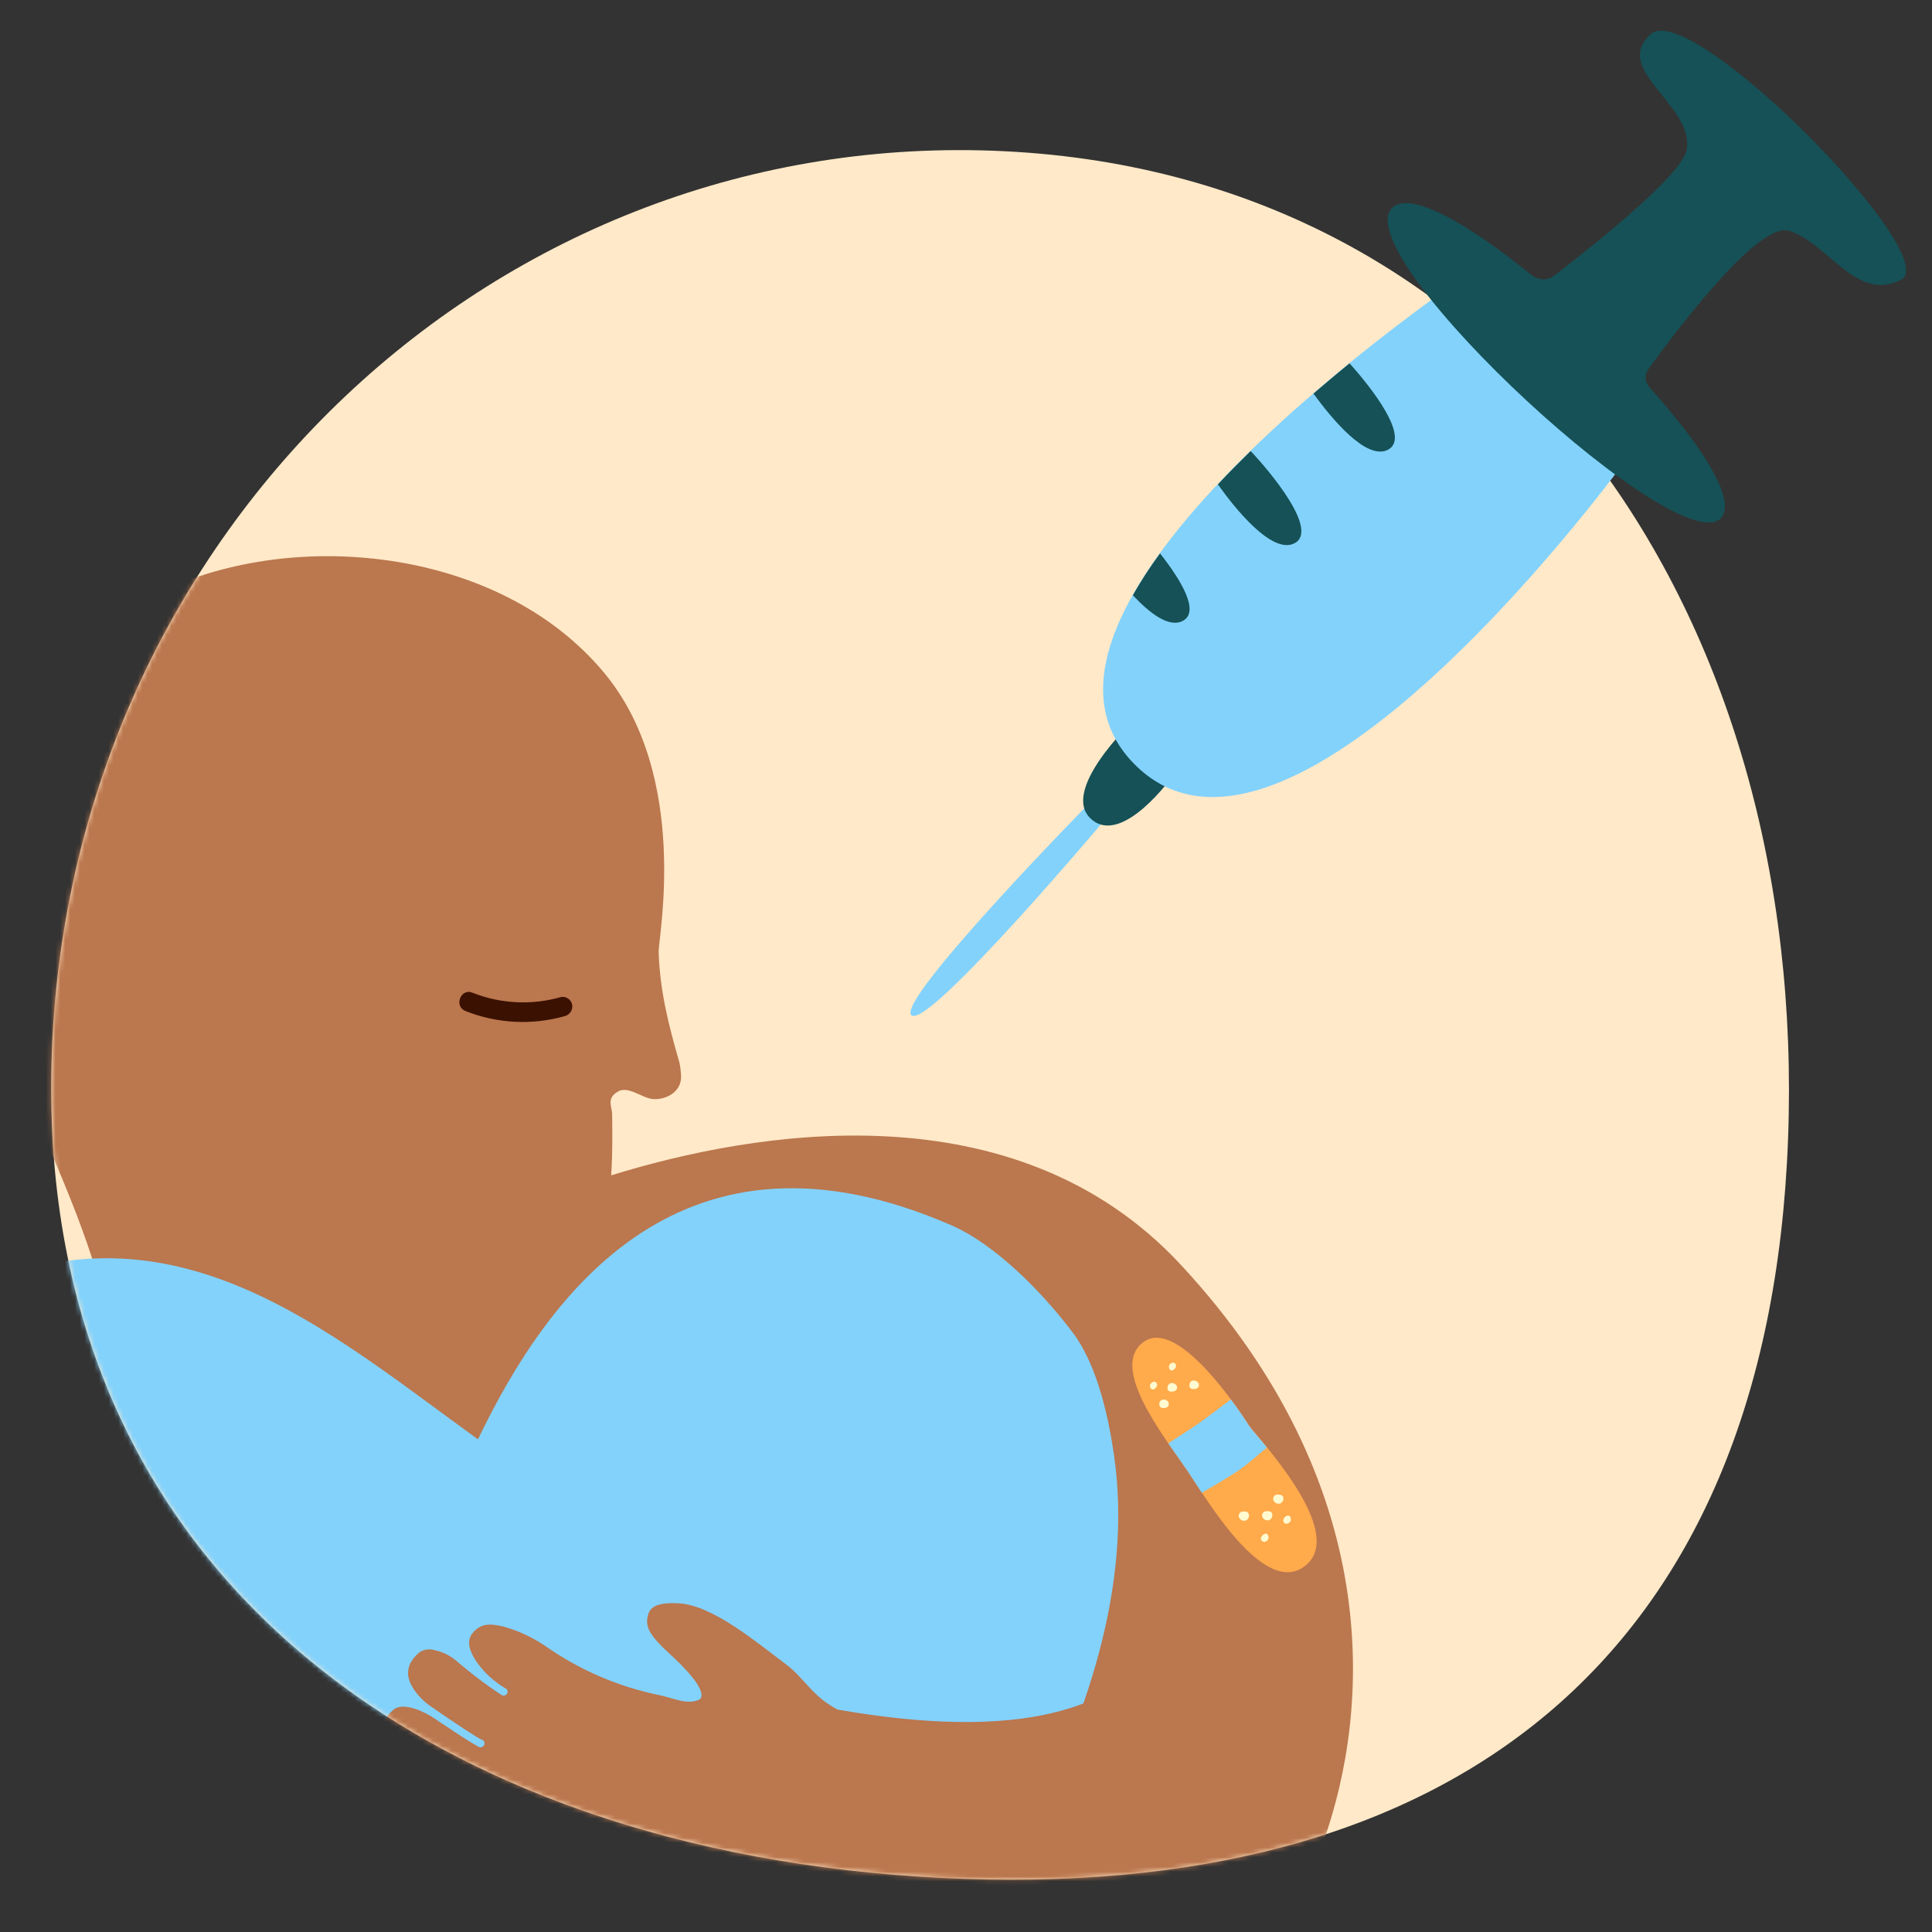 <svg width="400" height="400" viewBox="0 0 400 400" fill="none" xmlns="http://www.w3.org/2000/svg">
<rect x="0" y="0" width="400" height="400" fill="#333333" stroke="none"/>
<g clip-path="url(#clip0_1482_16160)">
<path d="M194.712 388.792C89.768 383.503 6.687 325.93 10.737 217.707C14.788 109.483 103.178 26.027 208.121 31.316C313.065 36.605 374.278 127.604 370.196 235.832C366.145 344.056 299.655 394.081 194.712 388.792Z" fill="#FFE9C8"/>
<mask id="mask0_1482_16160" style="mask-type:alpha" maskUnits="userSpaceOnUse" x="10" y="31" width="361" height="359">
<path d="M194.712 388.792C89.768 383.503 6.687 325.93 10.737 217.707C14.788 109.483 103.178 26.027 208.121 31.316C313.065 36.605 374.278 127.604 370.196 235.832C366.145 344.056 299.655 394.081 194.712 388.792Z" fill="#CDF1FD"/>
</mask>
<g mask="url(#mask0_1482_16160)">
<path d="M244.523 261.91C209.997 224.658 155.723 234.324 126.54 243.341C126.881 238.235 126.756 232.527 126.734 230.719C126.734 229.15 125.46 227.444 127.927 226C129.871 224.863 132.327 226.864 134.544 227.444C136.761 228.024 141.535 226.671 140.967 222.157C140.921 221.45 140.826 220.747 140.683 220.053C138.409 212.184 136.624 205.146 136.363 197.072C136.272 194.218 142.979 160.685 124.994 139.193C103.167 113.04 59.58 108.958 31.477 123.399C1.1 139.012 -16.737 175.365 -2.061 209.819C6.818 230.56 14.992 246.968 19.994 263.445C4.078 270.131 -35.916 290.315 -43.795 326.566C-52.889 368.309 -63.326 413.577 -21.342 459.539C16.254 500.588 67.083 505.136 117.832 482.804C164.761 462.199 55.532 433.112 55.532 433.112C55.532 433.112 37.002 422.776 18.812 411.268C0.622 399.761 -18.898 366.41 -18.898 366.41L71.551 344.896L76.178 337.993C83.971 335.591 91.388 332.104 98.21 327.634L141.808 337.982L228.141 325.224C228.141 325.224 223.287 358.439 210.633 375.87C197.98 393.302 91.264 386.809 140.001 402.729C182.303 416.545 255.516 433.704 274.036 381.192C283.699 353.902 286.837 307.553 244.523 261.91Z" fill="#BB774E"/>
<path d="M230.644 301.297C234.589 328.44 224.664 356.856 211.681 381.008C188.592 424.036 175.131 453.965 139.241 496.493C129.987 507.454 117.368 515.994 106.67 506.442C92.71 494.025 83.092 484.291 75.168 474.433C47.349 439.762 6.581 417.646 -22.943 384.408C-34.937 370.911 -46.817 355.73 -48.579 337.787C-50.432 318.297 -45.305 291.893 -22.602 276.235C28.716 240.758 64.209 272.915 98.962 298C113.741 267.173 141.64 229.637 196.913 253.653C206.213 257.701 215.842 267.65 221.981 275.735C227.063 282.376 229.45 292.974 230.644 301.297Z" fill="#83D2FC"/>
<path d="M116.14 206.427C110.08 208.169 103.613 207.844 97.757 205.506C95.325 204.585 93.949 208.406 96.393 209.327C102.912 211.92 110.103 212.295 116.857 210.396C117.377 210.281 117.834 209.97 118.132 209.528C118.431 209.086 118.548 208.546 118.46 208.019C118.363 207.501 118.064 207.042 117.629 206.743C117.195 206.445 116.659 206.331 116.14 206.427Z" fill="#3B1101"/>
<path d="M244.894 327.94C238.562 362.77 194.191 357.505 173.432 353.957C168.032 351.137 166.542 347.385 162.654 344.519C156.97 340.301 147.636 332.33 140.543 331.954C135.245 331.647 134.347 333.171 134.051 334.854C133.733 336.719 134.21 338.379 138.723 342.484C141.236 344.758 146.488 349.921 144.965 351.763C142.555 353.173 139.281 351.524 136.609 350.978C128.063 349.246 119.969 345.761 112.837 340.744C110.206 338.969 107.309 337.625 104.254 336.764C101.537 336.128 99.479 336.003 97.774 338.208C96.501 339.846 97.262 341.961 98.627 343.996C99.808 345.714 101.277 347.214 102.969 348.431C103.481 348.824 104.016 349.185 104.572 349.511C104.671 349.546 104.761 349.599 104.839 349.669C104.916 349.739 104.979 349.823 105.023 349.917C105.068 350.011 105.093 350.114 105.098 350.218C105.102 350.322 105.086 350.426 105.05 350.523C105.002 350.654 104.92 350.77 104.812 350.858C104.704 350.946 104.574 351.003 104.436 351.024C104.288 351.068 104.13 351.068 103.981 351.024C100.673 348.856 97.513 346.471 94.523 343.883C93.239 342.786 91.704 342.024 90.055 341.665C89.531 341.497 88.978 341.445 88.432 341.511C87.886 341.578 87.362 341.762 86.894 342.052C83.484 344.872 84.2 347.737 85.928 350.125C86.846 351.377 87.973 352.462 89.259 353.332C94.159 356.743 98.99 359.904 99.661 360.155C99.764 360.169 99.862 360.205 99.951 360.26C100.039 360.315 100.114 360.387 100.173 360.472C100.232 360.558 100.272 360.655 100.292 360.756C100.311 360.858 100.309 360.963 100.286 361.064C100.266 361.236 100.188 361.396 100.067 361.52C99.946 361.643 99.787 361.723 99.616 361.747C99.518 361.764 99.418 361.764 99.32 361.747C99.195 361.713 99.076 361.659 98.968 361.587C98.968 361.587 98.865 361.587 98.718 361.44C97.581 360.826 95.125 359.256 92.294 357.346C91.26 356.664 90.373 356.095 89.93 355.765C88.031 354.48 83.461 352.218 81.437 354.003C77.095 357.812 80.21 360.894 81.835 362.781C82.836 363.918 86.383 366.306 89.009 368.467C90.418 369.657 91.983 370.652 93.659 371.423C93.789 371.501 93.931 371.559 94.079 371.594C94.282 371.641 94.461 371.762 94.578 371.934C94.696 372.106 94.745 372.316 94.715 372.523C94.685 372.729 94.578 372.917 94.416 373.048C94.254 373.179 94.049 373.245 93.841 373.231C93.759 373.253 93.673 373.258 93.589 373.247C93.505 373.235 93.424 373.206 93.352 373.163C93.136 373.072 90.976 372.106 88.111 370.684C87.323 370.267 86.42 370.123 85.541 370.275C85 370.351 84.496 370.594 84.098 370.968C79.221 375.517 88.088 381.782 90.862 384.091C95.85 388.166 101.462 391.411 107.483 393.699C195.907 428.37 238.403 413.462 238.403 413.462L262.516 329.112L244.894 327.94Z" fill="#BB774E"/>
<path d="M245.663 304.218C249.437 309.71 261.749 331.201 270.366 324.072C278.984 316.942 259.964 297.282 258.486 294.985C257.008 292.688 244.037 272.697 236.829 277.792C229.622 282.886 240.501 296.77 245.663 304.218Z" fill="#FFAA4B"/>
<path d="M262.304 299.686C260.849 300.925 257.984 303.37 256.733 304.234C255.028 305.451 250.071 308.339 248.832 309.067C247.491 307.043 246.388 305.303 245.637 304.212C244.569 302.642 243.25 300.8 241.874 298.822C243.17 297.992 246.843 295.627 248.207 294.671C249.571 293.716 253.004 291.112 254.835 289.736C256.71 292.261 258.052 294.285 258.473 294.99C258.893 295.695 260.382 297.321 262.304 299.686Z" fill="#83D2FC"/>
<path d="M243.039 288.064C243.169 288.041 243.29 287.986 243.394 287.905C243.497 287.824 243.58 287.72 243.633 287.6C243.687 287.48 243.711 287.349 243.702 287.217C243.694 287.086 243.654 286.959 243.585 286.847C243.439 286.629 243.223 286.468 242.972 286.391C242.722 286.315 242.452 286.327 242.209 286.426C241.989 286.561 241.827 286.773 241.753 287.021C241.68 287.269 241.7 287.535 241.812 287.768C242.084 288.2 242.528 288.155 243.039 288.064Z" fill="#FFFAD0"/>
<path d="M247.568 287.541C247.697 287.52 247.819 287.467 247.922 287.387C248.026 287.307 248.109 287.203 248.163 287.084C248.216 286.965 248.24 286.834 248.232 286.704C248.223 286.573 248.183 286.447 248.114 286.336C247.97 286.116 247.754 285.952 247.503 285.874C247.252 285.795 246.982 285.805 246.738 285.903C246.52 286.04 246.359 286.252 246.285 286.499C246.212 286.746 246.232 287.012 246.34 287.245C246.624 287.666 247.079 287.632 247.568 287.541Z" fill="#FFFAD0"/>
<path d="M241.325 291.475C241.454 291.451 241.575 291.396 241.678 291.315C241.782 291.235 241.864 291.13 241.919 291.011C241.973 290.892 241.999 290.761 241.992 290.63C241.986 290.499 241.948 290.372 241.882 290.258C241.736 290.04 241.52 289.879 241.269 289.803C241.019 289.726 240.749 289.738 240.506 289.838C240.285 289.969 240.121 290.178 240.047 290.425C239.974 290.671 239.995 290.937 240.109 291.168C240.381 291.589 240.825 291.543 241.325 291.475Z" fill="#FFFAD0"/>
<path d="M239.577 286.684C239.571 286.596 239.548 286.511 239.509 286.432C239.47 286.353 239.415 286.283 239.348 286.226C239.282 286.169 239.204 286.126 239.12 286.099C239.037 286.072 238.948 286.062 238.861 286.07C238.657 286.106 238.469 286.207 238.328 286.359C238.186 286.511 238.098 286.705 238.076 286.911C238.076 287.275 238.338 287.719 238.702 287.685C238.934 287.631 239.144 287.505 239.301 287.326C239.458 287.146 239.555 286.922 239.577 286.684Z" fill="#FFFAD0"/>
<path d="M243.503 282.752C243.497 282.664 243.474 282.578 243.435 282.499C243.396 282.419 243.341 282.349 243.275 282.29C243.208 282.232 243.131 282.188 243.047 282.16C242.963 282.132 242.875 282.12 242.787 282.127C242.582 282.163 242.395 282.264 242.254 282.416C242.112 282.568 242.024 282.762 242.002 282.968C242.002 283.343 242.252 283.775 242.628 283.753C242.855 283.69 243.06 283.562 243.216 283.384C243.371 283.206 243.471 282.986 243.503 282.752V282.752Z" fill="#FFFAD0"/>
<path d="M262.101 312.888C261.96 312.896 261.824 312.939 261.704 313.012C261.584 313.086 261.484 313.188 261.413 313.31C261.342 313.431 261.303 313.568 261.298 313.709C261.293 313.85 261.323 313.99 261.385 314.116C261.504 314.375 261.717 314.579 261.98 314.689C262.243 314.798 262.538 314.805 262.806 314.707C263.05 314.585 263.242 314.378 263.346 314.125C263.451 313.873 263.461 313.591 263.374 313.331C263.17 312.854 262.692 312.854 262.101 312.888Z" fill="#FFFAD0"/>
<path d="M257.258 312.962C257.118 312.97 256.981 313.013 256.861 313.086C256.741 313.16 256.641 313.262 256.57 313.384C256.5 313.505 256.46 313.643 256.455 313.783C256.45 313.924 256.48 314.064 256.542 314.19C256.66 314.451 256.871 314.658 257.135 314.77C257.398 314.881 257.694 314.89 257.963 314.793C258.207 314.67 258.399 314.464 258.504 314.211C258.608 313.958 258.618 313.676 258.531 313.417C258.27 312.894 257.793 312.882 257.258 312.962Z" fill="#FFFAD0"/>
<path d="M264.378 309.438C264.238 309.448 264.103 309.492 263.985 309.566C263.866 309.641 263.768 309.743 263.698 309.864C263.628 309.986 263.59 310.122 263.585 310.262C263.581 310.402 263.611 310.541 263.673 310.666C263.79 310.927 264.002 311.134 264.265 311.246C264.529 311.357 264.825 311.366 265.094 311.269C265.338 311.146 265.53 310.94 265.635 310.687C265.739 310.434 265.749 310.152 265.662 309.893C265.367 309.415 264.878 309.415 264.378 309.438Z" fill="#FFFAD0"/>
<path d="M265.666 314.726C265.66 314.917 265.729 315.103 265.859 315.244C265.989 315.384 266.168 315.468 266.359 315.477C266.582 315.463 266.794 315.374 266.961 315.226C267.128 315.078 267.24 314.878 267.28 314.658C267.28 314.26 267.087 313.771 266.689 313.76C266.442 313.801 266.213 313.915 266.03 314.087C265.848 314.259 265.721 314.482 265.666 314.726V314.726Z" fill="#FFFAD0"/>
<path d="M261.041 318.49C261.038 318.584 261.053 318.677 261.087 318.766C261.12 318.854 261.17 318.934 261.235 319.003C261.299 319.072 261.376 319.127 261.462 319.166C261.548 319.204 261.64 319.226 261.734 319.229C261.958 319.217 262.171 319.129 262.338 318.98C262.505 318.832 262.617 318.631 262.655 318.41C262.655 318.012 262.473 317.523 262.075 317.512C261.827 317.557 261.597 317.674 261.414 317.848C261.23 318.021 261.101 318.244 261.041 318.49V318.49Z" fill="#FFFAD0"/>
</g>
<path d="M229.517 168.82C229.517 168.82 192.277 213.083 188.725 210.209C185.133 207.336 226.763 165.028 226.763 165.028L229.557 168.82H229.517Z" fill="#83D2FC"/>
<path d="M242.844 160.602C242.844 160.602 232.346 175.41 225.88 169.543C219.414 163.676 234.342 149.507 234.342 149.507L242.804 160.602H242.844Z" fill="#155156"/>
<path d="M336.839 94.943C336.839 94.943 267.15 191.133 234.78 158.125C202.41 125.157 303.511 57.025 303.511 57.025L336.799 94.943H336.839Z" fill="#83D2FC"/>
<path d="M356.556 106.955C359.23 102.924 352.126 92.028 341.549 80.253C340.551 79.176 340.431 77.539 341.309 76.382C349.691 64.847 364.659 45.848 370.486 47.804C378.748 50.558 384.336 62.612 393.556 57.942C402.816 53.312 350.13 -0.331 341.788 7.053C333.446 14.437 351.048 21.901 349.172 31.121C348.174 36.03 332.129 49.081 321.791 57.064C320.394 58.142 318.438 58.062 317.081 56.944C303.91 46.248 291.776 39.263 288.144 43.134C278.884 53.272 349.172 118.011 356.596 106.915L356.556 106.955Z" fill="#155156"/>
<path d="M287.307 93.144C282.877 95.339 275.732 86.718 271.941 81.489C274.495 79.294 276.97 77.218 279.405 75.223C283.795 80.092 292.217 90.709 287.307 93.144Z" fill="#155156"/>
<path d="M258.933 93.385C262.724 97.376 273.302 109.869 267.953 112.503C263.363 114.778 255.819 105.438 252.147 100.29C254.342 97.935 256.618 95.66 258.933 93.385V93.385Z" fill="#155156"/>
<path d="M240.172 114.577C244.323 119.846 248.633 126.711 244.802 128.587C241.968 129.984 238.016 126.95 234.544 123.238C236.18 120.364 238.056 117.451 240.172 114.577Z" fill="#155156"/>
</g>
<defs>
<clipPath id="clip0_1482_16160">
<rect width="400" height="400" fill="white"/>
</clipPath>
</defs>
</svg>
